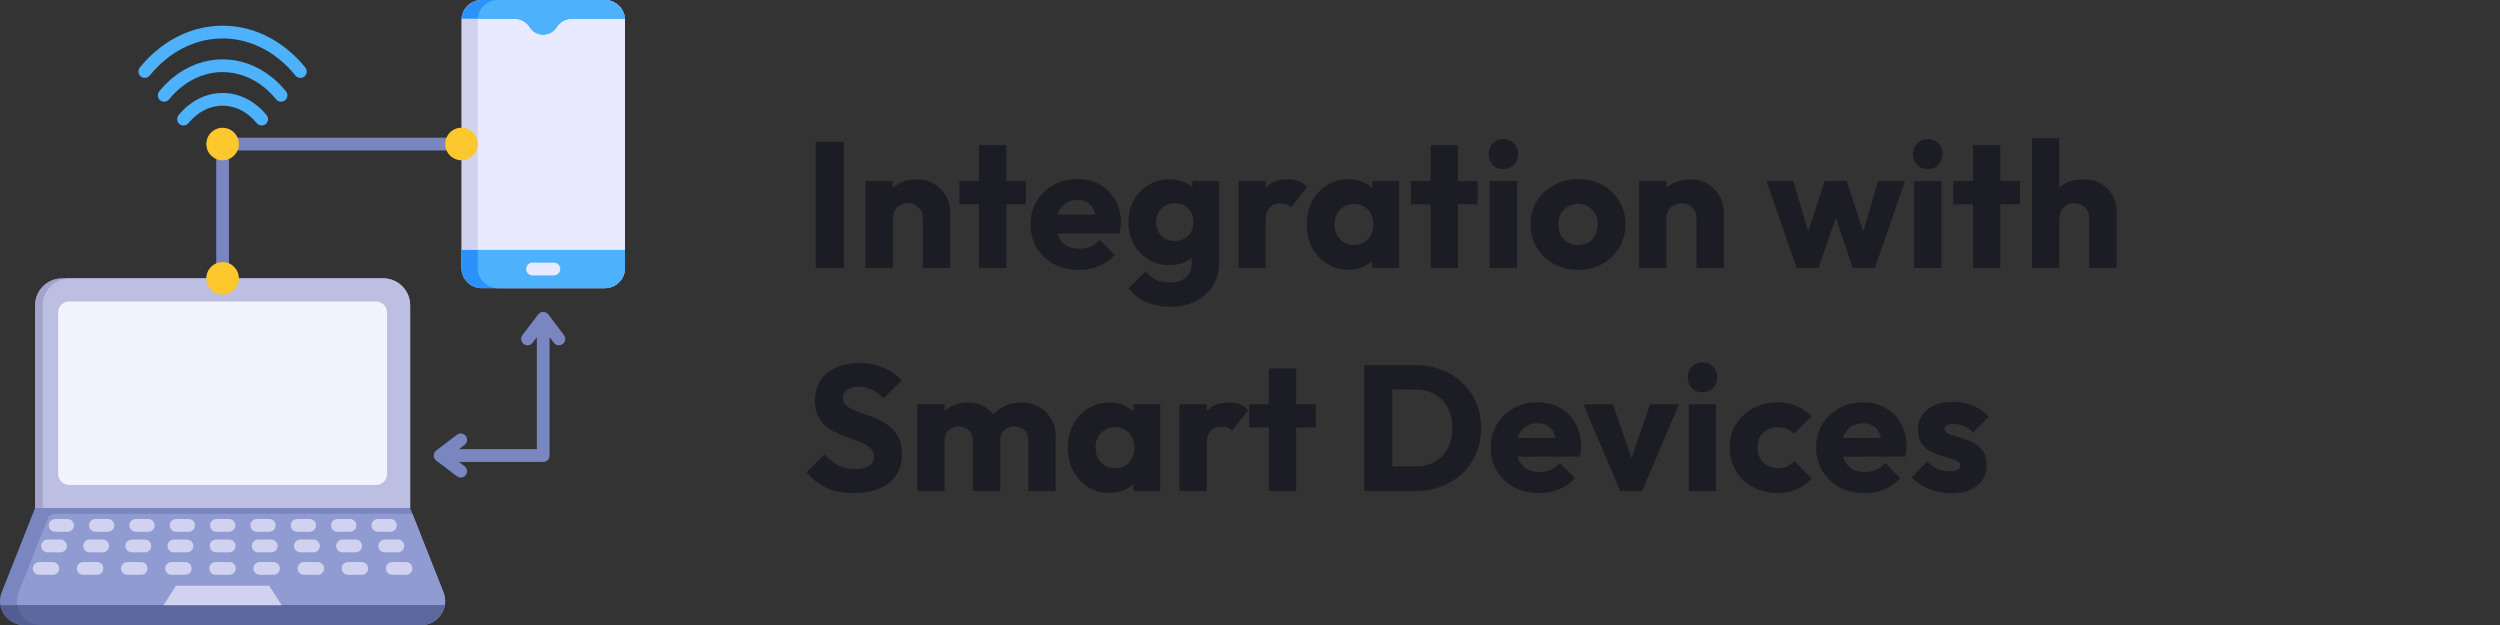 <svg xmlns="http://www.w3.org/2000/svg" width="280" height="70" viewBox="0 0 280 70" fill="none"><rect x="0" y="0" width="280" height="70" fill="#333333" stroke="none"/><g clip-path="url(#clip0_505_4101)"><path fill-rule="evenodd" clip-rule="evenodd" d="M6.935 31.183H42.927C44.581 31.183 45.934 32.536 45.934 34.189V56.897L49.665 66.324C50.003 67.177 49.905 68.064 49.389 68.823C48.873 69.582 48.085 69.999 47.167 69.999H2.695C1.778 69.999 0.989 69.582 0.473 68.823C-0.042 68.064 -0.14 67.177 0.197 66.324L3.929 56.897V34.189C3.929 32.536 5.282 31.183 6.935 31.183Z" fill="#7986BF"></path><path fill-rule="evenodd" clip-rule="evenodd" d="M46.191 57.548L49.665 66.325C50.003 67.178 49.905 68.065 49.389 68.823C48.873 69.582 48.085 70 47.167 70H4.588C3.671 70 2.882 69.582 2.366 68.823C1.851 68.065 1.753 67.178 2.09 66.325L5.36 58.062C5.486 57.745 5.777 57.548 6.118 57.548H46.191Z" fill="#909CD1"></path><path fill-rule="evenodd" clip-rule="evenodd" d="M6.935 31.183H42.927C44.581 31.183 45.934 32.536 45.934 34.189V56.897H3.928V34.189C3.928 32.536 5.281 31.183 6.935 31.183Z" fill="#A3A3CC"></path><path fill-rule="evenodd" clip-rule="evenodd" d="M7.79 31.183H42.927C44.581 31.183 45.934 32.536 45.934 34.189V56.897H4.783V34.189C4.783 32.536 6.136 31.183 7.79 31.183Z" fill="#BCBEE2"></path><path fill-rule="evenodd" clip-rule="evenodd" d="M2.695 70H47.167C48.085 70 48.873 69.582 49.389 68.823C49.612 68.496 49.757 68.144 49.822 67.782H0.04C0.106 68.144 0.25 68.496 0.473 68.823C0.989 69.582 1.778 70 2.695 70Z" fill="#525D91"></path><path fill-rule="evenodd" clip-rule="evenodd" d="M47.171 70C48.087 69.999 48.874 69.581 49.389 68.823C49.612 68.496 49.756 68.144 49.822 67.782H1.933C1.999 68.144 2.143 68.496 2.366 68.823C2.881 69.582 3.67 70 4.588 70H47.171Z" fill="#5D689E"></path><path fill-rule="evenodd" clip-rule="evenodd" d="M18.313 67.781H31.549L30.154 65.602H19.709L18.313 67.781Z" fill="#D1D1F0"></path><path d="M42.121 33.766H7.741C7.062 33.766 6.512 34.316 6.512 34.995V53.084C6.512 53.764 7.062 54.314 7.741 54.314H42.121C42.8 54.314 43.351 53.764 43.351 53.084V34.995C43.351 34.316 42.8 33.766 42.121 33.766Z" fill="#F3F3FF"></path><path fill-rule="evenodd" clip-rule="evenodd" d="M34.199 7.563C34.447 7.868 34.401 8.317 34.096 8.565C33.791 8.813 33.342 8.767 33.094 8.462C32.534 7.773 31.93 7.169 31.294 6.652C29.373 5.089 27.151 4.308 24.931 4.308C22.711 4.308 20.489 5.089 18.568 6.652C17.932 7.169 17.328 7.773 16.768 8.462C16.52 8.767 16.071 8.813 15.766 8.565C15.461 8.317 15.415 7.868 15.663 7.563C16.286 6.797 16.959 6.125 17.67 5.547C19.856 3.768 22.392 2.879 24.931 2.879C27.47 2.879 30.006 3.768 32.193 5.547C32.903 6.125 33.576 6.797 34.199 7.563H34.199ZM29.861 12.896C30.109 13.201 30.063 13.649 29.758 13.898C29.453 14.146 29.004 14.1 28.756 13.794C28.49 13.467 28.204 13.181 27.903 12.937C27.005 12.206 25.966 11.84 24.931 11.84C23.896 11.84 22.858 12.206 21.959 12.937C21.658 13.181 21.372 13.467 21.107 13.794C20.858 14.1 20.41 14.146 20.105 13.898C19.8 13.65 19.753 13.201 20.002 12.896C20.33 12.492 20.685 12.137 21.061 11.832C22.225 10.885 23.577 10.411 24.931 10.411C26.286 10.411 27.638 10.885 28.802 11.832C29.177 12.137 29.533 12.492 29.861 12.896H29.861ZM32.03 10.229C31.554 9.645 31.04 9.131 30.497 8.689C28.822 7.327 26.878 6.645 24.931 6.645V6.648C22.982 6.648 21.038 7.328 19.365 8.689C18.822 9.131 18.308 9.645 17.832 10.229C17.584 10.535 17.63 10.983 17.935 11.231C18.24 11.479 18.689 11.433 18.937 11.128C19.35 10.62 19.795 10.175 20.263 9.794C21.676 8.646 23.306 8.071 24.931 8.071V8.074C26.558 8.074 28.189 8.648 29.598 9.794C30.067 10.175 30.512 10.62 30.925 11.128C31.173 11.433 31.622 11.479 31.927 11.231C32.232 10.983 32.278 10.535 32.03 10.229H32.03Z" fill="#4EB1FC"></path><path fill-rule="evenodd" clip-rule="evenodd" d="M63.164 37.529C63.401 37.842 63.34 38.288 63.027 38.526C62.714 38.763 62.268 38.702 62.031 38.389L61.553 37.761V51.02C61.553 51.415 61.233 51.735 60.839 51.735H51.404L52.032 52.212C52.345 52.45 52.406 52.895 52.169 53.208C51.932 53.521 51.486 53.583 51.173 53.345L48.87 51.595C48.815 51.555 48.765 51.507 48.722 51.45C48.485 51.137 48.546 50.691 48.859 50.454L51.173 48.696C51.486 48.458 51.931 48.52 52.169 48.832C52.406 49.145 52.345 49.591 52.032 49.828L51.404 50.306H60.125V37.761L59.647 38.389C59.41 38.702 58.964 38.763 58.651 38.526C58.338 38.288 58.277 37.842 58.514 37.529L60.265 35.226C60.305 35.172 60.353 35.122 60.409 35.079C60.722 34.842 61.168 34.903 61.406 35.216L63.164 37.529Z" fill="#7986BF"></path><path fill-rule="evenodd" clip-rule="evenodd" d="M6.174 59.558C5.78 59.558 5.46 59.238 5.46 58.843C5.46 58.449 5.78 58.129 6.174 58.129H7.568C7.962 58.129 8.282 58.449 8.282 58.843C8.282 59.238 7.962 59.558 7.568 59.558H6.174ZM4.391 64.379C3.996 64.379 3.677 64.059 3.677 63.664C3.677 63.27 3.996 62.95 4.391 62.95H5.915C6.309 62.95 6.629 63.27 6.629 63.664C6.629 64.059 6.309 64.379 5.915 64.379H4.391ZM43.935 64.379C43.541 64.379 43.221 64.059 43.221 63.664C43.221 63.27 43.541 62.95 43.935 62.95H45.472C45.866 62.95 46.186 63.27 46.186 63.664C46.186 64.059 45.866 64.379 45.472 64.379H43.935ZM38.985 64.379C38.59 64.379 38.271 64.059 38.271 63.664C38.271 63.27 38.59 62.95 38.985 62.95H40.517C40.912 62.95 41.232 63.27 41.232 63.664C41.232 64.059 40.912 64.379 40.517 64.379H38.985ZM34.047 64.379C33.653 64.379 33.333 64.059 33.333 63.664C33.333 63.27 33.653 62.95 34.047 62.95H35.579C35.974 62.95 36.294 63.27 36.294 63.664C36.294 64.059 35.974 64.379 35.579 64.379H34.047ZM29.097 64.379C28.703 64.379 28.383 64.059 28.383 63.664C28.383 63.27 28.703 62.95 29.097 62.95H30.629C31.024 62.95 31.344 63.27 31.344 63.664C31.344 64.059 31.024 64.379 30.629 64.379H29.097ZM24.159 64.379C23.765 64.379 23.445 64.059 23.445 63.664C23.445 63.27 23.765 62.95 24.159 62.95H25.691C26.086 62.95 26.406 63.27 26.406 63.664C26.406 64.059 26.086 64.379 25.691 64.379H24.159ZM19.213 64.379C18.819 64.379 18.499 64.059 18.499 63.664C18.499 63.27 18.819 62.95 19.213 62.95H20.745C21.14 62.95 21.46 63.27 21.46 63.664C21.46 64.059 21.14 64.379 20.745 64.379H19.213ZM14.271 64.379C13.877 64.379 13.557 64.059 13.557 63.664C13.557 63.27 13.877 62.95 14.271 62.95H15.803C16.198 62.95 16.518 63.27 16.518 63.664C16.518 64.059 16.198 64.379 15.803 64.379H14.271ZM9.325 64.379C8.93 64.379 8.61 64.059 8.61 63.664C8.61 63.27 8.93 62.95 9.325 62.95H10.857C11.252 62.95 11.572 63.27 11.572 63.664C11.572 64.059 11.252 64.379 10.857 64.379H9.325ZM5.323 61.86C4.929 61.86 4.609 61.54 4.609 61.146C4.609 60.751 4.929 60.431 5.323 60.431H6.779C7.173 60.431 7.493 60.751 7.493 61.146C7.493 61.54 7.173 61.86 6.779 61.86H5.323ZM43.092 61.86C42.697 61.86 42.377 61.54 42.377 61.146C42.377 60.751 42.697 60.431 43.092 60.431H44.559C44.954 60.431 45.274 60.751 45.274 61.146C45.274 61.54 44.954 61.86 44.559 61.86H43.092ZM38.364 61.86C37.969 61.86 37.65 61.54 37.65 61.146C37.65 60.751 37.969 60.431 38.364 60.431H39.828C40.222 60.431 40.542 60.751 40.542 61.146C40.542 61.54 40.222 61.86 39.828 61.86H38.364ZM33.648 61.86C33.253 61.86 32.933 61.54 32.933 61.146C32.933 60.751 33.253 60.431 33.648 60.431H35.111C35.506 60.431 35.826 60.751 35.826 61.146C35.826 61.54 35.506 61.86 35.111 61.86H33.648ZM28.92 61.86C28.525 61.86 28.205 61.54 28.205 61.146C28.205 60.751 28.525 60.431 28.92 60.431H30.383C30.778 60.431 31.098 60.751 31.098 61.146C31.098 61.54 30.778 61.86 30.383 61.86H28.92ZM24.203 61.86C23.809 61.86 23.489 61.54 23.489 61.146C23.489 60.751 23.809 60.431 24.203 60.431H25.667C26.061 60.431 26.381 60.751 26.381 61.146C26.381 61.54 26.061 61.86 25.667 61.86H24.203ZM19.479 61.86C19.085 61.86 18.765 61.54 18.765 61.146C18.765 60.751 19.085 60.431 19.479 60.431H20.943C21.337 60.431 21.657 60.751 21.657 61.146C21.657 61.54 21.337 61.86 20.943 61.86H19.479ZM14.759 61.86C14.365 61.86 14.045 61.54 14.045 61.146C14.045 60.751 14.365 60.431 14.759 60.431H16.223C16.617 60.431 16.937 60.751 16.937 61.146C16.937 61.54 16.617 61.86 16.223 61.86H14.759ZM10.035 61.86C9.641 61.86 9.321 61.54 9.321 61.146C9.321 60.751 9.641 60.431 10.035 60.431H11.499C11.893 60.431 12.213 60.751 12.213 61.146C12.213 61.54 11.893 61.86 11.499 61.86H10.035ZM42.321 59.558C41.926 59.558 41.606 59.238 41.606 58.843C41.606 58.449 41.926 58.129 42.321 58.129H43.725C44.12 58.129 44.439 58.449 44.439 58.843C44.439 59.238 44.12 59.558 43.725 59.558H42.321ZM37.796 59.558C37.401 59.558 37.081 59.238 37.081 58.843C37.081 58.449 37.401 58.129 37.796 58.129H39.196C39.591 58.129 39.911 58.449 39.911 58.843C39.911 59.238 39.591 59.558 39.196 59.558H37.796ZM33.279 59.558C32.884 59.558 32.564 59.238 32.564 58.843C32.564 58.449 32.884 58.129 33.279 58.129H34.683C35.077 58.129 35.397 58.449 35.397 58.843C35.397 59.238 35.077 59.558 34.683 59.558H33.279ZM28.757 59.558C28.363 59.558 28.043 59.238 28.043 58.843C28.043 58.449 28.363 58.129 28.757 58.129H30.158C30.552 58.129 30.872 58.449 30.872 58.843C30.872 59.238 30.552 59.558 30.158 59.558H28.757ZM24.244 59.558C23.849 59.558 23.529 59.238 23.529 58.843C23.529 58.449 23.849 58.129 24.244 58.129H25.645C26.039 58.129 26.359 58.449 26.359 58.843C26.359 59.238 26.039 59.558 25.645 59.558H24.244ZM19.723 59.558C19.328 59.558 19.009 59.238 19.009 58.843C19.009 58.449 19.328 58.129 19.723 58.129H21.123C21.518 58.129 21.838 58.449 21.838 58.843C21.838 59.238 21.518 59.558 21.123 59.558H19.723ZM15.206 59.558C14.811 59.558 14.491 59.238 14.491 58.843C14.491 58.449 14.811 58.129 15.206 58.129H16.606C17 58.129 17.32 58.449 17.32 58.843C17.32 59.238 17 59.558 16.606 59.558H15.206ZM10.684 59.558C10.29 59.558 9.97 59.238 9.97 58.843C9.97 58.449 10.29 58.129 10.684 58.129H12.085C12.479 58.129 12.799 58.449 12.799 58.843C12.799 59.238 12.479 59.558 12.085 59.558H10.684Z" fill="#D1D1F0"></path><path d="M67.738 0H53.94C52.692 0 51.68 1.012 51.68 2.26V30.011C51.68 31.259 52.692 32.271 53.94 32.271H67.738C68.987 32.271 69.998 31.259 69.998 30.011V2.26C69.998 1.012 68.987 0 67.738 0Z" fill="#D1D1F0"></path><path d="M67.738 0H55.762C54.514 0 53.502 1.012 53.502 2.26V30.011C53.502 31.259 54.514 32.271 55.762 32.271H67.738C68.986 32.271 69.998 31.259 69.998 30.011V2.26C69.998 1.012 68.986 0 67.738 0Z" fill="#E9E9FF"></path><path fill-rule="evenodd" clip-rule="evenodd" d="M67.738 0H53.94C52.751 0 51.768 0.931 51.686 2.1H57.615C58.336 2.1 58.956 2.441 59.343 3.05C59.658 3.544 60.21 3.872 60.839 3.872C61.469 3.872 62.021 3.544 62.335 3.05C62.722 2.441 63.342 2.1 64.064 2.1H69.993C69.91 0.931 68.928 0 67.739 0H67.738Z" fill="#2A92FA"></path><path fill-rule="evenodd" clip-rule="evenodd" d="M67.738 0H55.762C54.572 0 53.59 0.931 53.507 2.1H57.615C58.336 2.1 58.956 2.441 59.343 3.05C59.657 3.544 60.21 3.872 60.839 3.872C61.468 3.872 62.021 3.544 62.335 3.05C62.722 2.441 63.342 2.1 64.063 2.1H69.992C69.91 0.931 68.927 0 67.738 0H67.738Z" fill="#4EB1FC"></path><path fill-rule="evenodd" clip-rule="evenodd" d="M67.738 32.272H53.94C52.697 32.272 51.68 31.255 51.68 30.012V27.993H69.998V30.012C69.998 31.255 68.981 32.272 67.738 32.272Z" fill="#2A92FA"></path><path fill-rule="evenodd" clip-rule="evenodd" d="M67.738 32.272H55.762C54.519 32.272 53.502 31.255 53.502 30.012V27.993H69.998V30.012C69.998 31.255 68.981 32.272 67.738 32.272Z" fill="#4EB1FC"></path><path fill-rule="evenodd" clip-rule="evenodd" d="M59.639 30.846C59.245 30.846 58.925 30.526 58.925 30.131C58.925 29.737 59.245 29.417 59.639 29.417H62.039C62.433 29.417 62.753 29.737 62.753 30.131C62.753 30.526 62.433 30.846 62.039 30.846H59.639Z" fill="#E9E9FF"></path><path fill-rule="evenodd" clip-rule="evenodd" d="M51.68 15.421C52.074 15.421 52.394 15.741 52.394 16.135C52.394 16.53 52.074 16.85 51.68 16.85H25.645V31.176C25.645 31.57 25.326 31.89 24.931 31.89C24.537 31.89 24.217 31.57 24.217 31.176V16.135C24.217 15.741 24.537 15.421 24.931 15.421H51.68Z" fill="#7986BF"></path><path fill-rule="evenodd" clip-rule="evenodd" d="M24.931 14.312C23.925 14.312 23.109 15.128 23.109 16.134C23.109 17.141 23.925 17.956 24.931 17.956C25.937 17.956 26.753 17.141 26.753 16.134C26.753 15.128 25.937 14.312 24.931 14.312Z" fill="#FDC72E"></path><path d="M51.977 17.924C52.971 17.762 53.644 16.826 53.482 15.833C53.32 14.839 52.384 14.166 51.391 14.328C50.398 14.49 49.724 15.426 49.886 16.419C50.048 17.412 50.984 18.086 51.977 17.924Z" fill="#FDC72E"></path><path d="M24.931 32.996C25.937 32.996 26.753 32.181 26.753 31.174C26.753 30.168 25.937 29.352 24.931 29.352C23.925 29.352 23.109 30.168 23.109 31.174C23.109 32.181 23.925 32.996 24.931 32.996Z" fill="#FDC72E"></path></g><path d="M91.36 30V15.88H94.5V30H91.36ZM103.359 30V24.46C103.359 23.953 103.199 23.547 102.879 23.24C102.573 22.92 102.179 22.76 101.699 22.76C101.366 22.76 101.073 22.833 100.819 22.98C100.566 23.113 100.366 23.313 100.219 23.58C100.073 23.833 99.999 24.127 99.999 24.46L98.819 23.88C98.819 23.12 98.986 22.453 99.319 21.88C99.653 21.307 100.113 20.867 100.699 20.56C101.299 20.24 101.973 20.08 102.719 20.08C103.439 20.08 104.073 20.253 104.619 20.6C105.179 20.933 105.619 21.38 105.939 21.94C106.259 22.5 106.419 23.113 106.419 23.78V30H103.359ZM96.939 30V20.28H99.999V30H96.939ZM109.648 30V16.26H112.708V30H109.648ZM107.448 22.88V20.28H114.908V22.88H107.448ZM120.86 30.22C119.807 30.22 118.867 30.007 118.04 29.58C117.227 29.14 116.587 28.533 116.12 27.76C115.654 26.987 115.42 26.113 115.42 25.14C115.42 24.167 115.647 23.3 116.1 22.54C116.567 21.767 117.194 21.16 117.98 20.72C118.767 20.28 119.654 20.06 120.64 20.06C121.6 20.06 122.447 20.267 123.18 20.68C123.914 21.093 124.487 21.667 124.9 22.4C125.327 23.133 125.54 23.973 125.54 24.92C125.54 25.093 125.527 25.28 125.5 25.48C125.487 25.667 125.454 25.887 125.4 26.14L117.02 26.16V24.06L124.1 24.04L122.78 24.92C122.767 24.36 122.68 23.9 122.52 23.54C122.36 23.167 122.12 22.887 121.8 22.7C121.494 22.5 121.114 22.4 120.66 22.4C120.18 22.4 119.76 22.513 119.4 22.74C119.054 22.953 118.78 23.26 118.58 23.66C118.394 24.06 118.3 24.547 118.3 25.12C118.3 25.693 118.4 26.187 118.6 26.6C118.814 27 119.107 27.313 119.48 27.54C119.867 27.753 120.32 27.86 120.84 27.86C121.32 27.86 121.754 27.78 122.14 27.62C122.527 27.447 122.867 27.193 123.16 26.86L124.84 28.54C124.36 29.1 123.78 29.52 123.1 29.8C122.42 30.08 121.674 30.22 120.86 30.22ZM131.138 34.36C130.071 34.36 129.131 34.173 128.318 33.8C127.518 33.44 126.884 32.927 126.418 32.26L128.298 30.38C128.644 30.793 129.031 31.107 129.458 31.32C129.898 31.533 130.424 31.64 131.038 31.64C131.798 31.64 132.391 31.453 132.818 31.08C133.258 30.707 133.478 30.18 133.478 29.5V27.02L133.998 24.9L133.538 22.78V20.28H136.538V29.42C136.538 30.42 136.304 31.287 135.838 32.02C135.371 32.753 134.731 33.327 133.918 33.74C133.104 34.153 132.178 34.36 131.138 34.36ZM130.998 29.7C130.104 29.7 129.311 29.487 128.618 29.06C127.924 28.633 127.378 28.053 126.978 27.32C126.578 26.587 126.378 25.773 126.378 24.88C126.378 23.973 126.578 23.16 126.978 22.44C127.378 21.707 127.924 21.133 128.618 20.72C129.311 20.293 130.104 20.08 130.998 20.08C131.664 20.08 132.258 20.207 132.778 20.46C133.311 20.7 133.738 21.047 134.058 21.5C134.391 21.94 134.578 22.453 134.618 23.04V26.74C134.578 27.313 134.391 27.827 134.058 28.28C133.738 28.72 133.311 29.067 132.778 29.32C132.244 29.573 131.651 29.7 130.998 29.7ZM131.578 26.98C132.004 26.98 132.371 26.887 132.678 26.7C132.998 26.513 133.238 26.267 133.398 25.96C133.571 25.64 133.658 25.28 133.658 24.88C133.658 24.48 133.571 24.12 133.398 23.8C133.238 23.48 132.998 23.227 132.678 23.04C132.371 22.853 132.004 22.76 131.578 22.76C131.164 22.76 130.798 22.853 130.478 23.04C130.158 23.227 129.911 23.48 129.738 23.8C129.564 24.12 129.478 24.48 129.478 24.88C129.478 25.253 129.564 25.607 129.738 25.94C129.911 26.26 130.151 26.513 130.458 26.7C130.778 26.887 131.151 26.98 131.578 26.98ZM138.697 30V20.28H141.757V30H138.697ZM141.757 24.66L140.477 23.66C140.731 22.527 141.157 21.647 141.757 21.02C142.357 20.393 143.191 20.08 144.257 20.08C144.724 20.08 145.131 20.153 145.477 20.3C145.837 20.433 146.151 20.647 146.417 20.94L144.597 23.24C144.464 23.093 144.297 22.98 144.097 22.9C143.897 22.82 143.671 22.78 143.417 22.78C142.911 22.78 142.504 22.94 142.197 23.26C141.904 23.567 141.757 24.033 141.757 24.66ZM151.019 30.2C150.126 30.2 149.326 29.98 148.619 29.54C147.926 29.1 147.372 28.5 146.959 27.74C146.559 26.98 146.359 26.113 146.359 25.14C146.359 24.167 146.559 23.3 146.959 22.54C147.372 21.78 147.926 21.18 148.619 20.74C149.326 20.3 150.126 20.08 151.019 20.08C151.672 20.08 152.259 20.207 152.779 20.46C153.312 20.713 153.746 21.067 154.079 21.52C154.412 21.96 154.599 22.467 154.639 23.04V27.24C154.599 27.813 154.412 28.327 154.079 28.78C153.759 29.22 153.332 29.567 152.799 29.82C152.266 30.073 151.672 30.2 151.019 30.2ZM151.639 27.44C152.292 27.44 152.819 27.227 153.219 26.8C153.619 26.36 153.819 25.807 153.819 25.14C153.819 24.687 153.726 24.287 153.539 23.94C153.366 23.593 153.112 23.327 152.779 23.14C152.459 22.94 152.086 22.84 151.659 22.84C151.232 22.84 150.852 22.94 150.519 23.14C150.199 23.327 149.939 23.593 149.739 23.94C149.552 24.287 149.459 24.687 149.459 25.14C149.459 25.58 149.552 25.973 149.739 26.32C149.926 26.667 150.186 26.94 150.519 27.14C150.852 27.34 151.226 27.44 151.639 27.44ZM153.699 30V27.38L154.159 25.02L153.699 22.66V20.28H156.699V30H153.699ZM160.233 30V16.26H163.293V30H160.233ZM158.033 22.88V20.28H165.493V22.88H158.033ZM166.842 30V20.28H169.902V30H166.842ZM168.382 18.94C167.902 18.94 167.502 18.78 167.182 18.46C166.875 18.127 166.722 17.727 166.722 17.26C166.722 16.78 166.875 16.38 167.182 16.06C167.502 15.74 167.902 15.58 168.382 15.58C168.862 15.58 169.255 15.74 169.562 16.06C169.868 16.38 170.022 16.78 170.022 17.26C170.022 17.727 169.868 18.127 169.562 18.46C169.255 18.78 168.862 18.94 168.382 18.94ZM176.737 30.22C175.737 30.22 174.83 30 174.017 29.56C173.217 29.107 172.583 28.493 172.117 27.72C171.65 26.947 171.417 26.08 171.417 25.12C171.417 24.16 171.65 23.3 172.117 22.54C172.583 21.78 173.217 21.18 174.017 20.74C174.817 20.287 175.723 20.06 176.737 20.06C177.75 20.06 178.657 20.28 179.457 20.72C180.257 21.16 180.89 21.767 181.357 22.54C181.823 23.3 182.057 24.16 182.057 25.12C182.057 26.08 181.823 26.947 181.357 27.72C180.89 28.493 180.257 29.107 179.457 29.56C178.657 30 177.75 30.22 176.737 30.22ZM176.737 27.44C177.177 27.44 177.563 27.347 177.897 27.16C178.23 26.96 178.483 26.687 178.657 26.34C178.843 25.98 178.937 25.573 178.937 25.12C178.937 24.667 178.843 24.273 178.657 23.94C178.47 23.593 178.21 23.327 177.877 23.14C177.557 22.94 177.177 22.84 176.737 22.84C176.31 22.84 175.93 22.94 175.597 23.14C175.263 23.327 175.003 23.593 174.817 23.94C174.63 24.287 174.537 24.687 174.537 25.14C174.537 25.58 174.63 25.98 174.817 26.34C175.003 26.687 175.263 26.96 175.597 27.16C175.93 27.347 176.31 27.44 176.737 27.44ZM190 30V24.46C190 23.953 189.84 23.547 189.52 23.24C189.213 22.92 188.82 22.76 188.34 22.76C188.007 22.76 187.713 22.833 187.46 22.98C187.207 23.113 187.007 23.313 186.86 23.58C186.713 23.833 186.64 24.127 186.64 24.46L185.46 23.88C185.46 23.12 185.627 22.453 185.96 21.88C186.293 21.307 186.753 20.867 187.34 20.56C187.94 20.24 188.613 20.08 189.36 20.08C190.08 20.08 190.713 20.253 191.26 20.6C191.82 20.933 192.26 21.38 192.58 21.94C192.9 22.5 193.06 23.113 193.06 23.78V30H190ZM183.58 30V20.28H186.64V30H183.58ZM201.214 30L197.854 20.28H200.854L202.934 27.34L202.054 27.36L204.354 20.28H206.834L209.154 27.36L208.254 27.34L210.354 20.28H213.354L209.994 30H207.494L205.234 23.28H205.994L203.694 30H201.214ZM214.381 30V20.28H217.441V30H214.381ZM215.921 18.94C215.441 18.94 215.041 18.78 214.721 18.46C214.414 18.127 214.261 17.727 214.261 17.26C214.261 16.78 214.414 16.38 214.721 16.06C215.041 15.74 215.441 15.58 215.921 15.58C216.401 15.58 216.794 15.74 217.101 16.06C217.407 16.38 217.561 16.78 217.561 17.26C217.561 17.727 217.407 18.127 217.101 18.46C216.794 18.78 216.401 18.94 215.921 18.94ZM220.976 30V16.26H224.036V30H220.976ZM218.776 22.88V20.28H226.236V22.88H218.776ZM234.004 30V24.46C234.004 23.953 233.844 23.547 233.524 23.24C233.217 22.92 232.824 22.76 232.344 22.76C232.011 22.76 231.717 22.833 231.464 22.98C231.211 23.113 231.011 23.313 230.864 23.58C230.717 23.833 230.644 24.127 230.644 24.46L229.464 23.88C229.464 23.12 229.624 22.453 229.944 21.88C230.264 21.307 230.711 20.867 231.284 20.56C231.857 20.24 232.517 20.08 233.264 20.08C234.024 20.08 234.691 20.24 235.264 20.56C235.837 20.867 236.277 21.3 236.584 21.86C236.904 22.407 237.064 23.047 237.064 23.78V30H234.004ZM227.584 30V15.48H230.644V30H227.584ZM95.6 55.22C94.44 55.22 93.44 55.033 92.6 54.66C91.773 54.273 91.013 53.693 90.32 52.92L92.36 50.9C92.813 51.42 93.313 51.827 93.86 52.12C94.42 52.4 95.067 52.54 95.8 52.54C96.467 52.54 96.98 52.42 97.34 52.18C97.713 51.94 97.9 51.607 97.9 51.18C97.9 50.793 97.78 50.48 97.54 50.24C97.3 50 96.98 49.793 96.58 49.62C96.193 49.447 95.76 49.28 95.28 49.12C94.813 48.96 94.347 48.78 93.88 48.58C93.413 48.367 92.98 48.107 92.58 47.8C92.193 47.48 91.88 47.087 91.64 46.62C91.4 46.14 91.28 45.54 91.28 44.82C91.28 43.953 91.487 43.207 91.9 42.58C92.327 41.953 92.913 41.48 93.66 41.16C94.407 40.827 95.267 40.66 96.24 40.66C97.227 40.66 98.127 40.833 98.94 41.18C99.767 41.527 100.447 42 100.98 42.6L98.94 44.62C98.513 44.18 98.08 43.853 97.64 43.64C97.213 43.427 96.727 43.32 96.18 43.32C95.633 43.32 95.2 43.427 94.88 43.64C94.56 43.84 94.4 44.133 94.4 44.52C94.4 44.88 94.52 45.173 94.76 45.4C95 45.613 95.313 45.8 95.7 45.96C96.1 46.12 96.533 46.28 97 46.44C97.48 46.6 97.953 46.787 98.42 47C98.887 47.213 99.313 47.487 99.7 47.82C100.1 48.14 100.42 48.553 100.66 49.06C100.9 49.553 101.02 50.167 101.02 50.9C101.02 52.247 100.54 53.307 99.58 54.08C98.62 54.84 97.293 55.22 95.6 55.22ZM102.74 55V45.28H105.8V55H102.74ZM108.96 55V49.32C108.96 48.827 108.807 48.447 108.5 48.18C108.207 47.9 107.84 47.76 107.4 47.76C107.093 47.76 106.82 47.827 106.58 47.96C106.34 48.08 106.147 48.253 106 48.48C105.867 48.707 105.8 48.987 105.8 49.32L104.62 48.8C104.62 48.027 104.787 47.367 105.12 46.82C105.453 46.26 105.907 45.833 106.48 45.54C107.053 45.233 107.7 45.08 108.42 45.08C109.1 45.08 109.707 45.233 110.24 45.54C110.787 45.847 111.22 46.273 111.54 46.82C111.86 47.367 112.02 48.02 112.02 48.78V55H108.96ZM115.18 55V49.32C115.18 48.827 115.027 48.447 114.72 48.18C114.427 47.9 114.06 47.76 113.62 47.76C113.313 47.76 113.04 47.827 112.8 47.96C112.56 48.08 112.367 48.253 112.22 48.48C112.087 48.707 112.02 48.987 112.02 49.32L110.26 49.08C110.287 48.253 110.48 47.547 110.84 46.96C111.213 46.36 111.7 45.9 112.3 45.58C112.913 45.247 113.6 45.08 114.36 45.08C115.107 45.08 115.767 45.24 116.34 45.56C116.927 45.867 117.387 46.313 117.72 46.9C118.067 47.473 118.24 48.167 118.24 48.98V55H115.18ZM124.261 55.2C123.368 55.2 122.568 54.98 121.861 54.54C121.168 54.1 120.614 53.5 120.201 52.74C119.801 51.98 119.601 51.113 119.601 50.14C119.601 49.167 119.801 48.3 120.201 47.54C120.614 46.78 121.168 46.18 121.861 45.74C122.568 45.3 123.368 45.08 124.261 45.08C124.914 45.08 125.501 45.207 126.021 45.46C126.554 45.713 126.988 46.067 127.321 46.52C127.654 46.96 127.841 47.467 127.881 48.04V52.24C127.841 52.813 127.654 53.327 127.321 53.78C127.001 54.22 126.574 54.567 126.041 54.82C125.508 55.073 124.914 55.2 124.261 55.2ZM124.881 52.44C125.534 52.44 126.061 52.227 126.461 51.8C126.861 51.36 127.061 50.807 127.061 50.14C127.061 49.687 126.968 49.287 126.781 48.94C126.608 48.593 126.354 48.327 126.021 48.14C125.701 47.94 125.328 47.84 124.901 47.84C124.474 47.84 124.094 47.94 123.761 48.14C123.441 48.327 123.181 48.593 122.981 48.94C122.794 49.287 122.701 49.687 122.701 50.14C122.701 50.58 122.794 50.973 122.981 51.32C123.168 51.667 123.428 51.94 123.761 52.14C124.094 52.34 124.468 52.44 124.881 52.44ZM126.941 55V52.38L127.401 50.02L126.941 47.66V45.28H129.941V55H126.941ZM132.096 55V45.28H135.156V55H132.096ZM135.156 49.66L133.876 48.66C134.129 47.527 134.556 46.647 135.156 46.02C135.756 45.393 136.589 45.08 137.656 45.08C138.122 45.08 138.529 45.153 138.876 45.3C139.236 45.433 139.549 45.647 139.816 45.94L137.996 48.24C137.862 48.093 137.696 47.98 137.496 47.9C137.296 47.82 137.069 47.78 136.816 47.78C136.309 47.78 135.902 47.94 135.596 48.26C135.302 48.567 135.156 49.033 135.156 49.66ZM142.108 55V41.26H145.168V55H142.108ZM139.908 47.88V45.28H147.368V47.88H139.908ZM154.925 55V52.24H158.425C159.279 52.24 160.025 52.073 160.665 51.74C161.305 51.393 161.799 50.893 162.145 50.24C162.492 49.587 162.665 48.813 162.665 47.92C162.665 47.027 162.485 46.26 162.125 45.62C161.779 44.98 161.285 44.487 160.645 44.14C160.019 43.793 159.279 43.62 158.425 43.62H154.825V40.88H158.465C159.532 40.88 160.512 41.053 161.405 41.4C162.312 41.733 163.099 42.22 163.765 42.86C164.445 43.487 164.965 44.233 165.325 45.1C165.699 45.953 165.885 46.9 165.885 47.94C165.885 48.967 165.699 49.913 165.325 50.78C164.965 51.647 164.452 52.393 163.785 53.02C163.119 53.647 162.332 54.133 161.425 54.48C160.532 54.827 159.559 55 158.505 55H154.925ZM152.805 55V40.88H155.945V55H152.805ZM172.403 55.22C171.35 55.22 170.41 55.007 169.583 54.58C168.77 54.14 168.13 53.533 167.663 52.76C167.197 51.987 166.963 51.113 166.963 50.14C166.963 49.167 167.19 48.3 167.643 47.54C168.11 46.767 168.737 46.16 169.523 45.72C170.31 45.28 171.197 45.06 172.183 45.06C173.143 45.06 173.99 45.267 174.723 45.68C175.457 46.093 176.03 46.667 176.443 47.4C176.87 48.133 177.083 48.973 177.083 49.92C177.083 50.093 177.07 50.28 177.043 50.48C177.03 50.667 176.997 50.887 176.943 51.14L168.563 51.16V49.06L175.643 49.04L174.323 49.92C174.31 49.36 174.223 48.9 174.063 48.54C173.903 48.167 173.663 47.887 173.343 47.7C173.037 47.5 172.657 47.4 172.203 47.4C171.723 47.4 171.303 47.513 170.943 47.74C170.597 47.953 170.323 48.26 170.123 48.66C169.937 49.06 169.843 49.547 169.843 50.12C169.843 50.693 169.943 51.187 170.143 51.6C170.357 52 170.65 52.313 171.023 52.54C171.41 52.753 171.863 52.86 172.383 52.86C172.863 52.86 173.297 52.78 173.683 52.62C174.07 52.447 174.41 52.193 174.703 51.86L176.383 53.54C175.903 54.1 175.323 54.52 174.643 54.8C173.963 55.08 173.217 55.22 172.403 55.22ZM181.464 55L177.344 45.28H180.644L183.444 53.38H182.004L184.804 45.28H188.044L183.924 55H181.464ZM189.146 55V45.28H192.206V55H189.146ZM190.686 43.94C190.206 43.94 189.806 43.78 189.486 43.46C189.18 43.127 189.026 42.727 189.026 42.26C189.026 41.78 189.18 41.38 189.486 41.06C189.806 40.74 190.206 40.58 190.686 40.58C191.166 40.58 191.56 40.74 191.866 41.06C192.173 41.38 192.326 41.78 192.326 42.26C192.326 42.727 192.173 43.127 191.866 43.46C191.56 43.78 191.166 43.94 190.686 43.94ZM199.061 55.22C198.061 55.22 197.155 55 196.341 54.56C195.528 54.12 194.888 53.513 194.421 52.74C193.955 51.967 193.721 51.1 193.721 50.14C193.721 49.167 193.955 48.3 194.421 47.54C194.901 46.767 195.548 46.16 196.361 45.72C197.175 45.28 198.088 45.06 199.101 45.06C199.861 45.06 200.555 45.193 201.181 45.46C201.821 45.713 202.388 46.1 202.881 46.62L200.921 48.58C200.695 48.327 200.428 48.14 200.121 48.02C199.828 47.9 199.488 47.84 199.101 47.84C198.661 47.84 198.268 47.94 197.921 48.14C197.588 48.327 197.321 48.593 197.121 48.94C196.935 49.273 196.841 49.667 196.841 50.12C196.841 50.573 196.935 50.973 197.121 51.32C197.321 51.667 197.595 51.94 197.941 52.14C198.288 52.34 198.675 52.44 199.101 52.44C199.501 52.44 199.855 52.373 200.161 52.24C200.481 52.093 200.755 51.893 200.981 51.64L202.921 53.6C202.415 54.133 201.841 54.54 201.201 54.82C200.561 55.087 199.848 55.22 199.061 55.22ZM208.849 55.22C207.795 55.22 206.855 55.007 206.029 54.58C205.215 54.14 204.575 53.533 204.109 52.76C203.642 51.987 203.409 51.113 203.409 50.14C203.409 49.167 203.635 48.3 204.089 47.54C204.555 46.767 205.182 46.16 205.969 45.72C206.755 45.28 207.642 45.06 208.629 45.06C209.589 45.06 210.435 45.267 211.169 45.68C211.902 46.093 212.475 46.667 212.889 47.4C213.315 48.133 213.529 48.973 213.529 49.92C213.529 50.093 213.515 50.28 213.489 50.48C213.475 50.667 213.442 50.887 213.389 51.14L205.009 51.16V49.06L212.089 49.04L210.769 49.92C210.755 49.36 210.669 48.9 210.509 48.54C210.349 48.167 210.109 47.887 209.789 47.7C209.482 47.5 209.102 47.4 208.649 47.4C208.169 47.4 207.749 47.513 207.389 47.74C207.042 47.953 206.769 48.26 206.569 48.66C206.382 49.06 206.289 49.547 206.289 50.12C206.289 50.693 206.389 51.187 206.589 51.6C206.802 52 207.095 52.313 207.469 52.54C207.855 52.753 208.309 52.86 208.829 52.86C209.309 52.86 209.742 52.78 210.129 52.62C210.515 52.447 210.855 52.193 211.149 51.86L212.829 53.54C212.349 54.1 211.769 54.52 211.089 54.8C210.409 55.08 209.662 55.22 208.849 55.22ZM218.546 55.24C217.972 55.24 217.406 55.167 216.846 55.02C216.299 54.873 215.786 54.667 215.306 54.4C214.839 54.12 214.439 53.8 214.106 53.44L215.846 51.68C216.166 52.027 216.546 52.3 216.986 52.5C217.426 52.687 217.906 52.78 218.426 52.78C218.786 52.78 219.059 52.727 219.246 52.62C219.446 52.513 219.546 52.367 219.546 52.18C219.546 51.94 219.426 51.76 219.186 51.64C218.959 51.507 218.666 51.393 218.306 51.3C217.946 51.193 217.566 51.08 217.166 50.96C216.766 50.84 216.386 50.673 216.026 50.46C215.666 50.247 215.372 49.953 215.146 49.58C214.919 49.193 214.806 48.707 214.806 48.12C214.806 47.493 214.966 46.953 215.286 46.5C215.606 46.033 216.059 45.667 216.646 45.4C217.232 45.133 217.919 45 218.706 45C219.532 45 220.292 45.147 220.986 45.44C221.692 45.72 222.266 46.14 222.706 46.7L220.966 48.46C220.659 48.1 220.312 47.847 219.926 47.7C219.552 47.553 219.186 47.48 218.826 47.48C218.479 47.48 218.219 47.533 218.046 47.64C217.872 47.733 217.786 47.873 217.786 48.06C217.786 48.26 217.899 48.42 218.126 48.54C218.352 48.66 218.646 48.767 219.006 48.86C219.366 48.953 219.746 49.067 220.146 49.2C220.546 49.333 220.926 49.513 221.286 49.74C221.646 49.967 221.939 50.273 222.166 50.66C222.392 51.033 222.506 51.527 222.506 52.14C222.506 53.087 222.146 53.84 221.426 54.4C220.719 54.96 219.759 55.24 218.546 55.24Z" fill="#1C1C25"></path><defs><clipPath id="clip0_505_4101"><rect width="70" height="70" fill="white"></rect></clipPath></defs></svg>